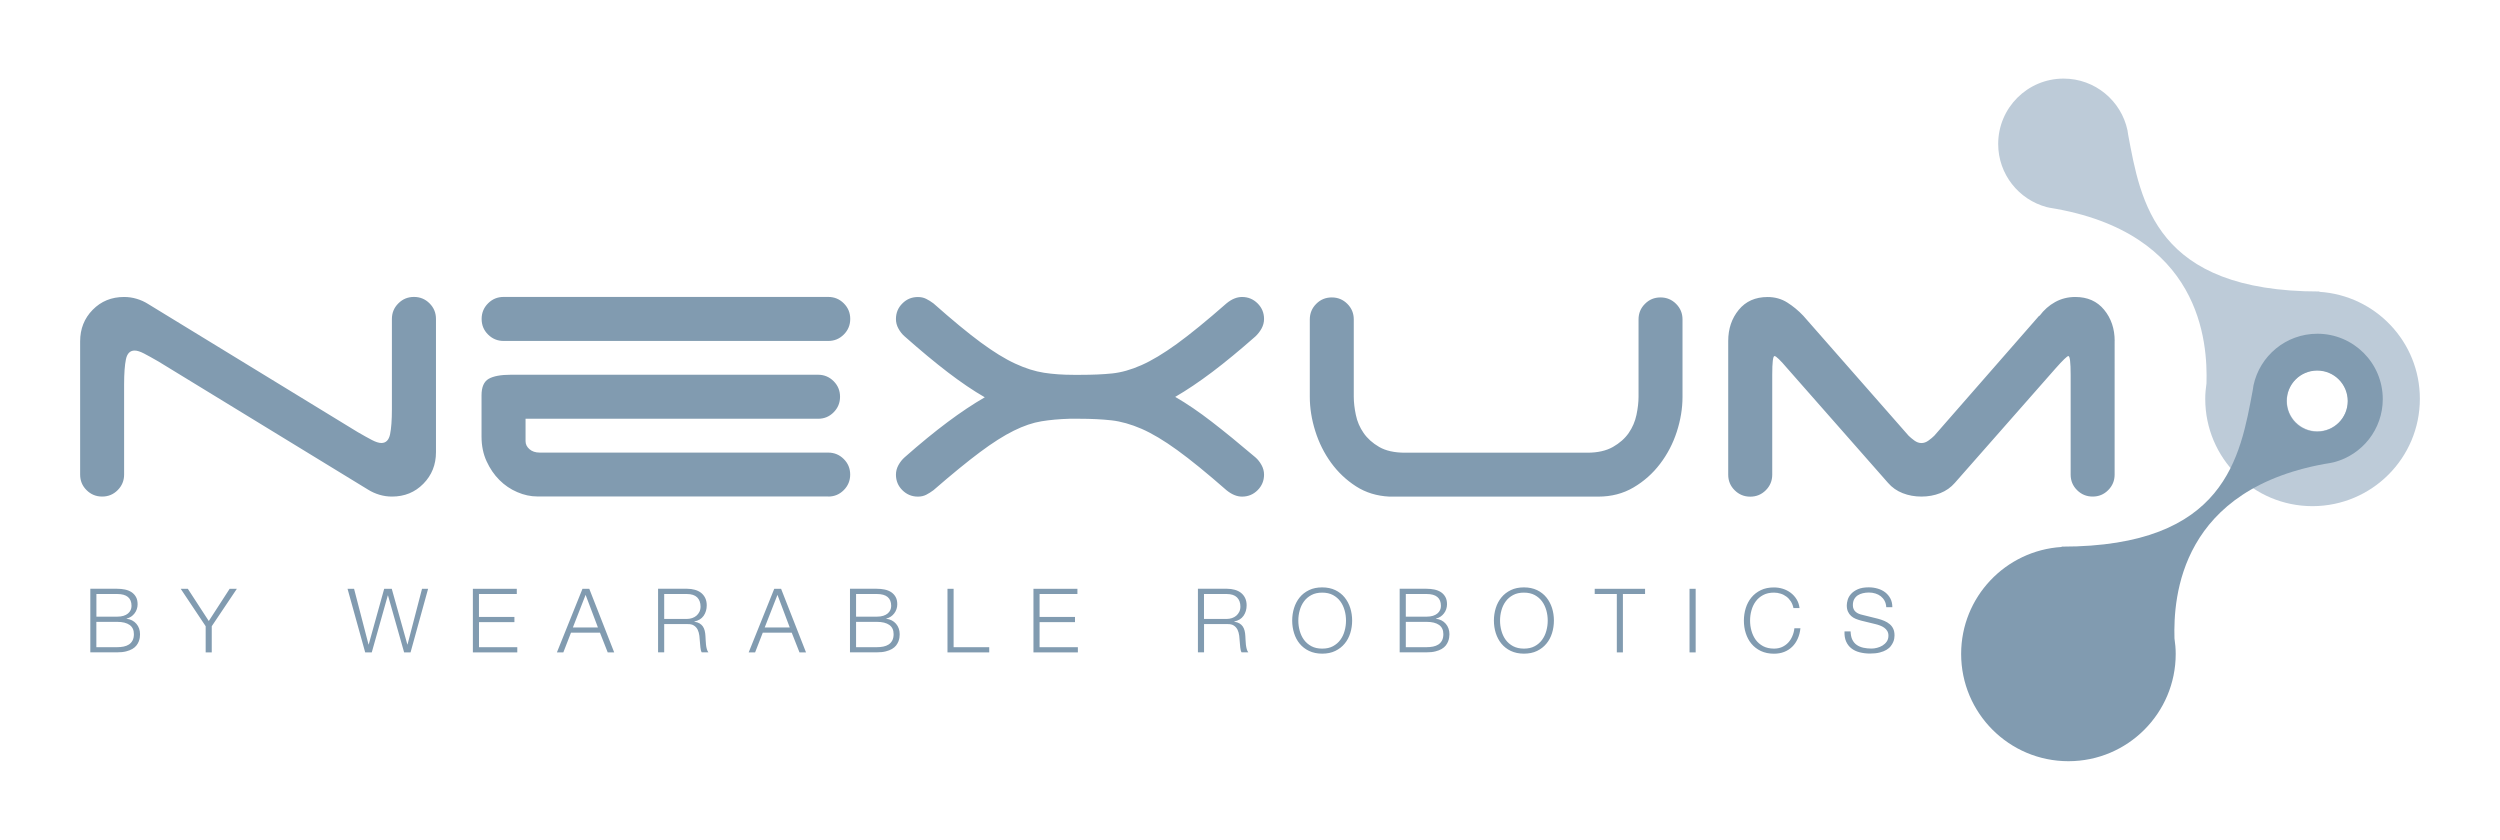 <?xml version="1.0" encoding="utf-8"?>
<!-- Generator: Adobe Illustrator 28.1.0, SVG Export Plug-In . SVG Version: 6.00 Build 0)  -->
<svg version="1.1" id="Livello_1" xmlns="http://www.w3.org/2000/svg" xmlns:xlink="http://www.w3.org/1999/xlink" x="0px" y="0px"
	 viewBox="0 0 505.42 169.78" style="enable-background:new 0 0 505.42 169.78;" xml:space="preserve">
<style type="text/css">
	.st0{clip-path:url(#SVGID_00000067918021388868738550000007154968155015906745_);fill:#819BB0;}
	.st1{clip-path:url(#SVGID_00000067918021388868738550000007154968155015906745_);fill:#BDCBD8;}
</style>
<g>
	<defs>
		<rect id="SVGID_1_" x="16.2" y="15.89" width="473.02" height="138"/>
	</defs>
	<clipPath id="SVGID_00000050625148638928821910000004081841290623808182_">
		<use xlink:href="#SVGID_1_"  style="overflow:visible;"/>
	</clipPath>
	<path style="clip-path:url(#SVGID_00000050625148638928821910000004081841290623808182_);fill:#819BB0;" d="M427.52,68.93
		c0-2.47-0.71-4.57-2.13-6.3c-1.42-1.73-3.36-2.59-5.83-2.59c-1.48,0-2.84,0.34-4.07,1.02c-1.24,0.68-2.28,1.61-3.15,2.78h-0.09
		l-21.2,24.25c-0.31,0.31-0.69,0.63-1.16,0.97c-0.46,0.34-0.94,0.51-1.44,0.51c-0.49,0-0.97-0.17-1.43-0.51
		c-0.46-0.34-0.85-0.66-1.16-0.97l-21.29-24.25c-0.99-1.05-2.07-1.94-3.24-2.68c-1.17-0.74-2.5-1.11-3.98-1.11
		c-2.47,0-4.41,0.86-5.83,2.59c-1.42,1.73-2.13,3.83-2.13,6.3v27.03c0,1.23,0.43,2.28,1.3,3.14c0.86,0.86,1.91,1.3,3.15,1.3
		c1.23,0,2.28-0.43,3.15-1.3c0.86-0.86,1.3-1.91,1.3-3.14V75.77c0-2.53,0.15-3.79,0.46-3.79s1.17,0.83,2.59,2.5l20.36,23.14
		c0.8,0.93,1.79,1.62,2.96,2.08c1.17,0.46,2.44,0.69,3.79,0.69c1.36,0,2.62-0.23,3.8-0.69c1.17-0.46,2.16-1.16,2.96-2.08
		l20.36-23.14c1.48-1.67,2.35-2.5,2.59-2.5c0.31,0,0.46,1.27,0.46,3.79v20.18c0,1.23,0.43,2.28,1.3,3.14
		c0.86,0.86,1.91,1.3,3.15,1.3c1.23,0,2.28-0.43,3.14-1.3c0.86-0.86,1.3-1.91,1.3-3.14V68.93z M273.69,80.22V64.58
		c0-1.23-0.43-2.28-1.3-3.15c-0.86-0.86-1.91-1.3-3.14-1.3c-1.24,0-2.29,0.43-3.15,1.3c-0.86,0.86-1.3,1.91-1.3,3.15v15.64
		c0,2.28,0.37,4.6,1.11,6.94c0.74,2.35,1.8,4.47,3.19,6.39c1.39,1.91,3.07,3.5,5.04,4.77c1.97,1.27,4.23,1.96,6.76,2.08h42.21
		c2.65,0,5.03-0.61,7.13-1.85c2.1-1.23,3.89-2.82,5.37-4.77c1.48-1.94,2.61-4.1,3.38-6.48c0.77-2.37,1.16-4.73,1.16-7.08V64.58
		c0-1.23-0.43-2.28-1.3-3.15c-0.86-0.86-1.91-1.3-3.15-1.3s-2.28,0.43-3.14,1.3c-0.87,0.86-1.3,1.91-1.3,3.15v15.64
		c0,1.11-0.14,2.33-0.42,3.66c-0.28,1.33-0.8,2.54-1.57,3.66c-0.77,1.11-1.84,2.05-3.19,2.82c-1.36,0.77-3.08,1.16-5.18,1.16h-36.84
		c-2.16,0-3.9-0.39-5.23-1.16c-1.33-0.77-2.38-1.71-3.15-2.82c-0.77-1.11-1.3-2.33-1.57-3.66
		C273.83,82.55,273.69,81.33,273.69,80.22 M255.04,66.43c0.34-0.62,0.51-1.27,0.51-1.94c0-1.23-0.43-2.28-1.3-3.15
		c-0.87-0.86-1.91-1.3-3.15-1.3c-1.05,0-2.1,0.43-3.15,1.3c-4.01,3.52-7.36,6.25-10.04,8.19c-2.68,1.94-5.08,3.38-7.17,4.3
		c-2.1,0.93-4.07,1.48-5.92,1.67c-1.85,0.19-3.98,0.28-6.39,0.28h-1.39c-2.16,0-4.15-0.14-5.97-0.42c-1.82-0.28-3.76-0.89-5.83-1.85
		c-2.07-0.95-4.4-2.39-6.99-4.3c-2.59-1.91-5.77-4.54-9.53-7.87c-0.49-0.37-0.99-0.68-1.48-0.92c-0.49-0.25-1.05-0.37-1.67-0.37
		c-1.24,0-2.28,0.43-3.14,1.3c-0.87,0.86-1.3,1.91-1.3,3.15c0,0.68,0.17,1.33,0.51,1.94c0.34,0.62,0.75,1.14,1.25,1.57
		c3.21,2.84,6.12,5.26,8.75,7.27c2.62,2,5.1,3.69,7.45,5.04c-2.35,1.36-4.85,3.02-7.5,5c-2.65,1.98-5.55,4.35-8.7,7.13
		c-0.49,0.43-0.91,0.96-1.25,1.57c-0.34,0.62-0.51,1.27-0.51,1.94c0,1.23,0.43,2.28,1.3,3.14c0.86,0.86,1.91,1.3,3.14,1.3
		c0.62,0,1.17-0.12,1.67-0.37c0.49-0.25,0.99-0.56,1.48-0.93c3.7-3.21,6.83-5.77,9.39-7.68c2.56-1.91,4.84-3.36,6.85-4.35
		c2-0.99,3.87-1.62,5.6-1.9c1.73-0.28,3.61-0.45,5.65-0.51h2.03c2.41,0,4.57,0.11,6.48,0.32c1.91,0.22,3.93,0.79,6.06,1.71
		c2.13,0.93,4.53,2.36,7.22,4.31c2.68,1.94,6,4.64,9.95,8.1c1.05,0.86,2.1,1.3,3.15,1.3c1.23,0,2.28-0.43,3.15-1.3
		c0.86-0.86,1.3-1.91,1.3-3.14c0-0.68-0.17-1.33-0.51-1.94c-0.34-0.62-0.75-1.14-1.25-1.57c-3.27-2.78-6.2-5.17-8.79-7.17
		c-2.59-2-5.06-3.69-7.41-5.04c2.35-1.36,4.84-3.04,7.5-5.04c2.65-2,5.55-4.4,8.7-7.17C254.28,67.57,254.7,67.04,255.04,66.43
		 M167.43,100.39c1.24,0,2.28-0.43,3.15-1.3c0.86-0.86,1.3-1.91,1.3-3.14c0-1.24-0.43-2.28-1.3-3.15c-0.86-0.86-1.91-1.3-3.15-1.3
		h-58.31c-0.86,0-1.56-0.23-2.08-0.69c-0.53-0.46-0.79-1-0.79-1.62v-4.53h59.14c1.23,0,2.28-0.43,3.14-1.3
		c0.86-0.86,1.3-1.91,1.3-3.15c0-1.23-0.43-2.28-1.3-3.15c-0.86-0.86-1.91-1.3-3.14-1.3h-62.11c-2.04,0-3.53,0.28-4.49,0.83
		c-0.96,0.56-1.44,1.67-1.44,3.33v8.33c0,1.85,0.34,3.52,1.02,5c0.68,1.48,1.54,2.74,2.59,3.79c1.05,1.05,2.25,1.87,3.61,2.45
		c1.36,0.59,2.71,0.88,4.07,0.88H167.43z M98.67,67.63c0.86,0.86,1.91,1.3,3.15,1.3h65.62c1.24,0,2.28-0.43,3.15-1.3
		c0.86-0.86,1.3-1.91,1.3-3.15c0-1.23-0.43-2.28-1.3-3.15c-0.86-0.86-1.91-1.3-3.15-1.3h-65.62c-1.24,0-2.28,0.43-3.15,1.3
		c-0.86,0.86-1.3,1.91-1.3,3.15C97.37,65.72,97.8,66.77,98.67,67.63 M79.23,64.48v18.23c0,2.22-0.13,3.92-0.37,5.09
		c-0.25,1.17-0.83,1.76-1.76,1.76c-0.5,0-1.13-0.2-1.9-0.6c-0.77-0.4-1.74-0.94-2.91-1.62L29.9,61.43
		c-0.68-0.43-1.43-0.77-2.27-1.02c-0.83-0.25-1.68-0.37-2.55-0.37c-2.53,0-4.64,0.86-6.34,2.59c-1.7,1.73-2.54,3.86-2.54,6.39v26.93
		c0,1.23,0.43,2.28,1.3,3.14c0.86,0.86,1.91,1.3,3.15,1.3c1.23,0,2.28-0.43,3.14-1.3c0.86-0.86,1.3-1.91,1.3-3.14V77.72
		c0-2.22,0.13-3.92,0.37-5.09c0.25-1.17,0.83-1.76,1.76-1.76c0.49,0,1.13,0.2,1.9,0.6c0.77,0.4,1.74,0.94,2.92,1.62l42.39,25.91
		c0.68,0.43,1.44,0.77,2.27,1.02c0.83,0.25,1.68,0.37,2.55,0.37c2.53,0,4.64-0.86,6.34-2.59c1.7-1.73,2.55-3.85,2.55-6.39V64.48
		c0-1.23-0.43-2.28-1.3-3.15c-0.86-0.86-1.91-1.3-3.15-1.3c-1.24,0-2.28,0.43-3.15,1.3C79.66,62.2,79.23,63.25,79.23,64.48"/>
	<path style="clip-path:url(#SVGID_00000050625148638928821910000004081841290623808182_);fill:#BDCBD8;" d="M474.68,81.02
		c0,3.41-2.76,6.17-6.17,6.17c-3.41,0-6.17-2.76-6.17-6.17c0-3.41,2.76-6.17,6.17-6.17C471.92,74.85,474.68,77.62,474.68,81.02
		 M489.22,80.62c0-11.5-8.96-20.89-20.29-21.62c-0.02-0.02-0.03-0.05-0.05-0.07c-33.21,0-36.09-18.17-38.64-31.72l-0.13-0.87
		c-1.27-5.97-6.57-10.45-12.92-10.45c-7.3,0-13.22,5.92-13.22,13.22c0,6.12,4.16,11.25,9.81,12.76l0.6,0.13
		c30.69,4.93,31.94,27.26,31.7,35.5c-0.15,1.03-0.25,2.07-0.25,3.14c0,11.98,9.71,21.69,21.69,21.69
		C479.51,102.31,489.22,92.6,489.22,80.62"/>
	<path style="clip-path:url(#SVGID_00000050625148638928821910000004081841290623808182_);fill:#819BB0;" d="M474.63,81.09
		c0,3.41-2.76,6.17-6.17,6.17c-3.41,0-6.17-2.76-6.17-6.17c0-3.41,2.76-6.17,6.17-6.17C471.87,74.92,474.63,77.68,474.63,81.09
		 M481.72,80.69c0-7.3-5.92-13.22-13.22-13.22c-6.35,0-11.65,4.48-12.92,10.45l-0.13,0.87c-2.54,13.56-5.42,31.72-38.63,31.72
		c-0.02,0.03-0.03,0.05-0.05,0.07c-11.32,0.73-20.29,10.11-20.29,21.62c0,11.98,9.71,21.69,21.69,21.69
		c11.98,0,21.69-9.71,21.69-21.69c0-1.07-0.1-2.11-0.25-3.14c-0.23-8.24,1.01-30.57,31.7-35.5l0.6-0.13
		C477.55,91.94,481.72,86.8,481.72,80.69"/>
	<path style="clip-path:url(#SVGID_00000050625148638928821910000004081841290623808182_);fill:#819BB0;" d="M374.48,129.32
		c0.22,0.44,0.51,0.8,0.89,1.06c0.38,0.27,0.83,0.45,1.34,0.57c0.52,0.11,1.07,0.17,1.66,0.17c0.34,0,0.7-0.05,1.1-0.15
		c0.4-0.1,0.77-0.25,1.11-0.46c0.34-0.21,0.63-0.48,0.86-0.81c0.23-0.33,0.34-0.73,0.34-1.2c0-0.36-0.08-0.67-0.24-0.94
		c-0.16-0.26-0.37-0.49-0.63-0.67c-0.26-0.18-0.55-0.33-0.86-0.44c-0.31-0.12-0.62-0.21-0.92-0.28l-2.87-0.7
		c-0.37-0.1-0.74-0.22-1.09-0.36c-0.36-0.15-0.67-0.34-0.93-0.58c-0.27-0.24-0.48-0.53-0.64-0.88c-0.16-0.35-0.24-0.77-0.24-1.28
		c0-0.31,0.06-0.68,0.18-1.1c0.12-0.42,0.35-0.82,0.68-1.19c0.33-0.37,0.78-0.69,1.36-0.95c0.58-0.26,1.32-0.39,2.22-0.39
		c0.64,0,1.25,0.09,1.82,0.26c0.58,0.17,1.08,0.42,1.52,0.76c0.43,0.34,0.78,0.76,1.04,1.25c0.26,0.5,0.39,1.08,0.39,1.74h-1.23
		c-0.03-0.49-0.14-0.92-0.34-1.29c-0.2-0.37-0.46-0.67-0.77-0.92c-0.32-0.25-0.68-0.43-1.1-0.56c-0.42-0.13-0.85-0.19-1.31-0.19
		c-0.42,0-0.83,0.05-1.22,0.14c-0.39,0.09-0.73,0.24-1.03,0.43c-0.29,0.2-0.53,0.46-0.71,0.78c-0.18,0.32-0.27,0.73-0.27,1.21
		c0,0.3,0.05,0.56,0.15,0.78c0.1,0.22,0.24,0.41,0.42,0.57c0.18,0.16,0.39,0.28,0.62,0.38c0.24,0.1,0.48,0.17,0.75,0.23l3.14,0.78
		c0.46,0.12,0.89,0.27,1.29,0.44c0.4,0.17,0.76,0.39,1.07,0.65c0.31,0.26,0.55,0.57,0.72,0.94c0.18,0.37,0.26,0.82,0.26,1.35
		c0,0.14-0.02,0.34-0.05,0.58c-0.03,0.24-0.1,0.5-0.22,0.76c-0.11,0.27-0.28,0.54-0.49,0.82c-0.21,0.28-0.5,0.52-0.87,0.75
		c-0.37,0.22-0.82,0.4-1.37,0.54c-0.54,0.14-1.19,0.21-1.95,0.21c-0.76,0-1.47-0.09-2.12-0.26c-0.65-0.17-1.21-0.44-1.66-0.8
		c-0.46-0.36-0.81-0.82-1.06-1.39c-0.25-0.57-0.35-1.24-0.32-2.03h1.23C374.16,128.32,374.26,128.88,374.48,129.32 M362.06,121.6
		c-0.25-0.39-0.55-0.72-0.9-0.98c-0.36-0.27-0.74-0.47-1.17-0.6c-0.43-0.14-0.87-0.21-1.34-0.21c-0.85,0-1.59,0.16-2.2,0.49
		c-0.61,0.33-1.11,0.75-1.5,1.29c-0.39,0.53-0.68,1.14-0.86,1.81c-0.19,0.67-0.28,1.36-0.28,2.07c0,0.7,0.09,1.39,0.28,2.06
		c0.19,0.68,0.48,1.29,0.86,1.82c0.39,0.53,0.89,0.96,1.5,1.29c0.61,0.32,1.35,0.49,2.2,0.49c0.6,0,1.14-0.11,1.62-0.32
		c0.48-0.22,0.89-0.51,1.24-0.88c0.35-0.37,0.63-0.81,0.84-1.31c0.22-0.5,0.36-1.03,0.42-1.61h1.22c-0.08,0.79-0.27,1.51-0.56,2.14
		c-0.29,0.64-0.66,1.18-1.12,1.62c-0.46,0.44-0.99,0.79-1.61,1.03c-0.62,0.24-1.31,0.36-2.06,0.36c-1.01,0-1.89-0.19-2.66-0.55
		c-0.76-0.37-1.4-0.86-1.9-1.47c-0.51-0.61-0.88-1.32-1.14-2.13c-0.26-0.8-0.38-1.65-0.38-2.54s0.13-1.74,0.38-2.54
		c0.25-0.8,0.63-1.52,1.14-2.14c0.51-0.62,1.14-1.11,1.9-1.48c0.76-0.37,1.65-0.55,2.66-0.55c0.61,0,1.21,0.09,1.79,0.27
		c0.58,0.18,1.11,0.45,1.59,0.81c0.47,0.36,0.87,0.79,1.19,1.31c0.32,0.52,0.52,1.11,0.6,1.78h-1.23
		C362.48,122.43,362.3,121.99,362.06,121.6 M342.81,131.89h-1.24v-12.86h1.24V131.89z M332.58,119.03v1.06h-4.48v11.81h-1.23v-11.81
		h-4.47v-1.06H332.58z M302.4,122.92c0.25-0.8,0.63-1.52,1.14-2.14c0.5-0.62,1.14-1.11,1.9-1.48c0.76-0.37,1.65-0.55,2.65-0.55
		c1.01,0,1.89,0.19,2.65,0.55c0.76,0.37,1.39,0.86,1.89,1.48c0.5,0.62,0.88,1.33,1.14,2.14c0.25,0.8,0.38,1.65,0.38,2.54
		s-0.13,1.74-0.38,2.54c-0.25,0.81-0.63,1.52-1.14,2.13c-0.5,0.61-1.13,1.1-1.89,1.47s-1.64,0.55-2.65,0.55
		c-1.01,0-1.89-0.19-2.65-0.55s-1.4-0.86-1.9-1.47c-0.5-0.61-0.88-1.32-1.14-2.13c-0.25-0.8-0.38-1.65-0.38-2.54
		S302.15,123.72,302.4,122.92 M303.54,127.53c0.19,0.68,0.47,1.29,0.86,1.82c0.39,0.53,0.89,0.96,1.5,1.29
		c0.61,0.32,1.34,0.49,2.19,0.49c0.85,0,1.58-0.16,2.18-0.49c0.6-0.32,1.1-0.75,1.49-1.29c0.39-0.53,0.68-1.14,0.86-1.82
		c0.19-0.68,0.28-1.37,0.28-2.06c0-0.71-0.09-1.4-0.28-2.07c-0.19-0.67-0.47-1.28-0.86-1.81c-0.39-0.54-0.89-0.96-1.49-1.29
		c-0.6-0.32-1.33-0.49-2.18-0.49c-0.85,0-1.58,0.16-2.19,0.49c-0.61,0.33-1.11,0.75-1.5,1.29c-0.39,0.53-0.68,1.14-0.86,1.81
		c-0.19,0.67-0.28,1.36-0.28,2.07C303.26,126.16,303.35,126.85,303.54,127.53 M288.41,130.84c0.46,0,0.89-0.04,1.3-0.12
		c0.41-0.08,0.77-0.22,1.08-0.42c0.31-0.2,0.56-0.48,0.74-0.82c0.18-0.34,0.27-0.77,0.27-1.28c0-0.83-0.29-1.45-0.87-1.86
		c-0.58-0.41-1.42-0.62-2.51-0.62h-4.21v5.12H288.41z M288.41,119.03c0.54,0,1.06,0.05,1.56,0.15c0.5,0.1,0.94,0.28,1.32,0.52
		s0.68,0.57,0.91,0.97c0.23,0.4,0.34,0.9,0.34,1.5c0,0.34-0.06,0.66-0.16,0.98c-0.11,0.32-0.26,0.61-0.46,0.86
		c-0.2,0.26-0.43,0.48-0.7,0.66c-0.27,0.18-0.57,0.31-0.91,0.38v0.04c0.83,0.11,1.49,0.45,1.98,1.02c0.49,0.57,0.74,1.28,0.74,2.12
		c0,0.2-0.02,0.43-0.06,0.69c-0.04,0.26-0.11,0.52-0.22,0.79s-0.27,0.54-0.47,0.8c-0.21,0.26-0.48,0.49-0.82,0.69
		c-0.34,0.2-0.76,0.36-1.26,0.49c-0.5,0.13-1.1,0.19-1.79,0.19h-5.44v-12.86H288.41z M288.41,124.67c0.49,0,0.91-0.06,1.28-0.17
		c0.36-0.11,0.66-0.27,0.9-0.47c0.24-0.2,0.42-0.43,0.54-0.69c0.12-0.26,0.18-0.54,0.18-0.84c0-1.6-0.96-2.41-2.89-2.41h-4.21v4.58
		H288.41z M261.62,122.92c0.25-0.8,0.63-1.52,1.13-2.14c0.5-0.62,1.14-1.11,1.9-1.48c0.76-0.37,1.65-0.55,2.65-0.55
		c1.01,0,1.89,0.19,2.65,0.55c0.76,0.37,1.39,0.86,1.89,1.48c0.5,0.62,0.88,1.33,1.14,2.14c0.25,0.8,0.38,1.65,0.38,2.54
		s-0.13,1.74-0.38,2.54c-0.25,0.81-0.63,1.52-1.14,2.13c-0.5,0.61-1.13,1.1-1.89,1.47s-1.64,0.55-2.65,0.55
		c-1.01,0-1.89-0.19-2.65-0.55s-1.4-0.86-1.9-1.47c-0.5-0.61-0.88-1.32-1.13-2.13c-0.25-0.8-0.38-1.65-0.38-2.54
		S261.37,123.72,261.62,122.92 M262.76,127.53c0.19,0.68,0.47,1.29,0.86,1.82c0.39,0.53,0.89,0.96,1.5,1.29s1.34,0.49,2.19,0.49
		c0.85,0,1.58-0.16,2.18-0.49s1.1-0.75,1.49-1.29c0.39-0.53,0.68-1.14,0.86-1.82c0.19-0.68,0.28-1.37,0.28-2.06
		c0-0.71-0.09-1.4-0.28-2.07c-0.19-0.67-0.47-1.28-0.86-1.81c-0.39-0.54-0.89-0.96-1.49-1.29c-0.6-0.32-1.33-0.49-2.18-0.49
		c-0.85,0-1.58,0.16-2.19,0.49c-0.61,0.33-1.11,0.75-1.5,1.29c-0.39,0.53-0.68,1.14-0.86,1.81c-0.19,0.67-0.28,1.36-0.28,2.07
		C262.48,126.16,262.57,126.85,262.76,127.53 M248.1,119.03c0.53,0,1.03,0.07,1.51,0.2c0.48,0.13,0.89,0.33,1.25,0.6
		c0.35,0.27,0.64,0.62,0.85,1.04c0.21,0.43,0.32,0.93,0.32,1.5c0,0.82-0.21,1.52-0.63,2.13c-0.42,0.6-1.05,0.98-1.88,1.15v0.04
		c0.42,0.06,0.77,0.17,1.04,0.33c0.28,0.16,0.5,0.37,0.68,0.62c0.17,0.25,0.3,0.54,0.38,0.87c0.08,0.33,0.13,0.69,0.15,1.07
		c0.01,0.22,0.02,0.48,0.04,0.79c0.01,0.31,0.04,0.63,0.07,0.95c0.04,0.32,0.09,0.62,0.17,0.9c0.08,0.28,0.18,0.5,0.32,0.66H251
		c-0.07-0.12-0.13-0.27-0.17-0.44c-0.04-0.18-0.07-0.35-0.09-0.54c-0.02-0.19-0.03-0.37-0.05-0.55c-0.01-0.18-0.03-0.34-0.04-0.47
		c-0.03-0.46-0.07-0.91-0.12-1.36c-0.06-0.45-0.17-0.85-0.34-1.21c-0.18-0.35-0.43-0.64-0.76-0.85c-0.33-0.22-0.78-0.31-1.36-0.29
		h-4.65v5.71h-1.24v-12.86H248.1z M248,125.13c0.37,0,0.73-0.06,1.06-0.17c0.34-0.11,0.63-0.28,0.88-0.49
		c0.25-0.22,0.45-0.48,0.6-0.78c0.15-0.31,0.23-0.66,0.23-1.05c0-0.79-0.23-1.41-0.69-1.87c-0.46-0.45-1.15-0.68-2.09-0.68h-4.58
		v5.04H248z M217.82,119.03v1.06h-7.65v4.63h7.16v1.05h-7.16v5.07h7.74v1.06h-8.98v-12.86H217.82z M192.79,119.03v11.81h7.2v1.06
		h-8.44v-12.86H192.79z M177.27,130.84c0.46,0,0.89-0.04,1.3-0.12c0.41-0.08,0.77-0.22,1.08-0.42s0.56-0.48,0.74-0.82
		c0.18-0.34,0.27-0.77,0.27-1.28c0-0.83-0.29-1.45-0.87-1.86c-0.58-0.41-1.42-0.62-2.51-0.62h-4.21v5.12H177.27z M177.27,119.03
		c0.54,0,1.06,0.05,1.56,0.15c0.5,0.1,0.94,0.28,1.32,0.52c0.38,0.25,0.68,0.57,0.91,0.97c0.23,0.4,0.34,0.9,0.34,1.5
		c0,0.34-0.05,0.66-0.16,0.98c-0.11,0.32-0.26,0.61-0.46,0.86c-0.2,0.26-0.43,0.48-0.7,0.66c-0.27,0.18-0.57,0.31-0.91,0.38v0.04
		c0.83,0.11,1.49,0.45,1.98,1.02c0.49,0.57,0.74,1.28,0.74,2.12c0,0.2-0.02,0.43-0.05,0.69c-0.04,0.26-0.11,0.52-0.22,0.79
		c-0.11,0.27-0.27,0.54-0.47,0.8c-0.21,0.26-0.48,0.49-0.82,0.69c-0.34,0.2-0.76,0.36-1.26,0.49c-0.5,0.13-1.1,0.19-1.79,0.19h-5.44
		v-12.86H177.27z M177.27,124.67c0.49,0,0.92-0.06,1.28-0.17c0.36-0.11,0.66-0.27,0.9-0.47c0.24-0.2,0.42-0.43,0.54-0.69
		c0.12-0.26,0.18-0.54,0.18-0.84c0-1.6-0.96-2.41-2.89-2.41h-4.21v4.58H177.27z M157.91,119.03l5.04,12.86h-1.32l-1.57-3.99h-5.85
		l-1.55,3.99h-1.3l5.17-12.86H157.91z M159.66,126.85l-2.48-6.59l-2.58,6.59H159.66z M138.95,119.03c0.53,0,1.03,0.07,1.51,0.2
		c0.48,0.13,0.89,0.33,1.25,0.6c0.35,0.27,0.64,0.62,0.85,1.04c0.21,0.43,0.32,0.93,0.32,1.5c0,0.82-0.21,1.52-0.63,2.13
		c-0.42,0.6-1.05,0.98-1.88,1.15v0.04c0.42,0.06,0.77,0.17,1.04,0.33c0.28,0.16,0.5,0.37,0.68,0.62c0.17,0.25,0.3,0.54,0.38,0.87
		c0.08,0.33,0.13,0.69,0.15,1.07c0.01,0.22,0.02,0.48,0.04,0.79c0.01,0.31,0.04,0.63,0.07,0.95s0.09,0.62,0.17,0.9
		c0.08,0.28,0.18,0.5,0.32,0.66h-1.36c-0.07-0.12-0.13-0.27-0.17-0.44c-0.04-0.18-0.07-0.35-0.09-0.54
		c-0.02-0.19-0.03-0.37-0.05-0.55c-0.01-0.18-0.03-0.34-0.04-0.47c-0.03-0.46-0.07-0.91-0.12-1.36c-0.06-0.45-0.17-0.85-0.34-1.21
		c-0.17-0.35-0.43-0.64-0.76-0.85c-0.33-0.22-0.78-0.31-1.36-0.29h-4.65v5.71h-1.24v-12.86H138.95z M138.86,125.13
		c0.37,0,0.73-0.06,1.06-0.17c0.34-0.11,0.63-0.28,0.88-0.49c0.25-0.22,0.45-0.48,0.6-0.78c0.15-0.31,0.23-0.66,0.23-1.05
		c0-0.79-0.23-1.41-0.68-1.87c-0.46-0.45-1.16-0.68-2.09-0.68h-4.58v5.04H138.86z M119.13,119.03l5.04,12.86h-1.31l-1.57-3.99h-5.85
		l-1.55,3.99h-1.3l5.17-12.86H119.13z M120.88,126.85l-2.49-6.59l-2.57,6.59H120.88z M104.48,119.03v1.06h-7.65v4.63H104v1.05h-7.16
		v5.07h7.74v1.06H95.6v-12.86H104.48z M71.58,119.03l2.92,11.26h0.04l3.13-11.26h1.53l3.15,11.26h0.04l2.93-11.26h1.23L83,131.89
		h-1.3l-3.26-11.51h-0.04l-3.24,11.51h-1.33l-3.57-12.86H71.58z M36.53,119.03h1.44l4.24,6.52l4.22-6.52h1.46l-5.08,7.57v5.3h-1.23
		v-5.3L36.53,119.03z M23.69,130.84c0.45,0,0.89-0.04,1.29-0.12c0.41-0.08,0.77-0.22,1.08-0.42c0.31-0.2,0.56-0.48,0.74-0.82
		c0.18-0.34,0.27-0.77,0.27-1.28c0-0.83-0.29-1.45-0.87-1.86c-0.58-0.41-1.42-0.62-2.51-0.62h-4.21v5.12H23.69z M23.69,119.03
		c0.54,0,1.06,0.05,1.56,0.15c0.5,0.1,0.93,0.28,1.32,0.52c0.38,0.25,0.68,0.57,0.91,0.97c0.23,0.4,0.34,0.9,0.34,1.5
		c0,0.34-0.05,0.66-0.16,0.98c-0.11,0.32-0.26,0.61-0.46,0.86c-0.2,0.26-0.43,0.48-0.7,0.66c-0.27,0.18-0.57,0.31-0.91,0.38v0.04
		c0.83,0.11,1.49,0.45,1.98,1.02c0.49,0.57,0.74,1.28,0.74,2.12c0,0.2-0.02,0.43-0.05,0.69c-0.04,0.26-0.11,0.52-0.22,0.79
		c-0.11,0.27-0.26,0.54-0.47,0.8c-0.2,0.26-0.48,0.49-0.82,0.69c-0.34,0.2-0.76,0.36-1.26,0.49c-0.5,0.13-1.1,0.19-1.79,0.19h-5.44
		v-12.86H23.69z M23.69,124.67c0.49,0,0.92-0.06,1.28-0.17c0.36-0.11,0.66-0.27,0.9-0.47c0.24-0.2,0.42-0.43,0.54-0.69
		c0.12-0.26,0.18-0.54,0.18-0.84c0-1.6-0.96-2.41-2.89-2.41h-4.21v4.58H23.69z"/>
</g>
</svg>
